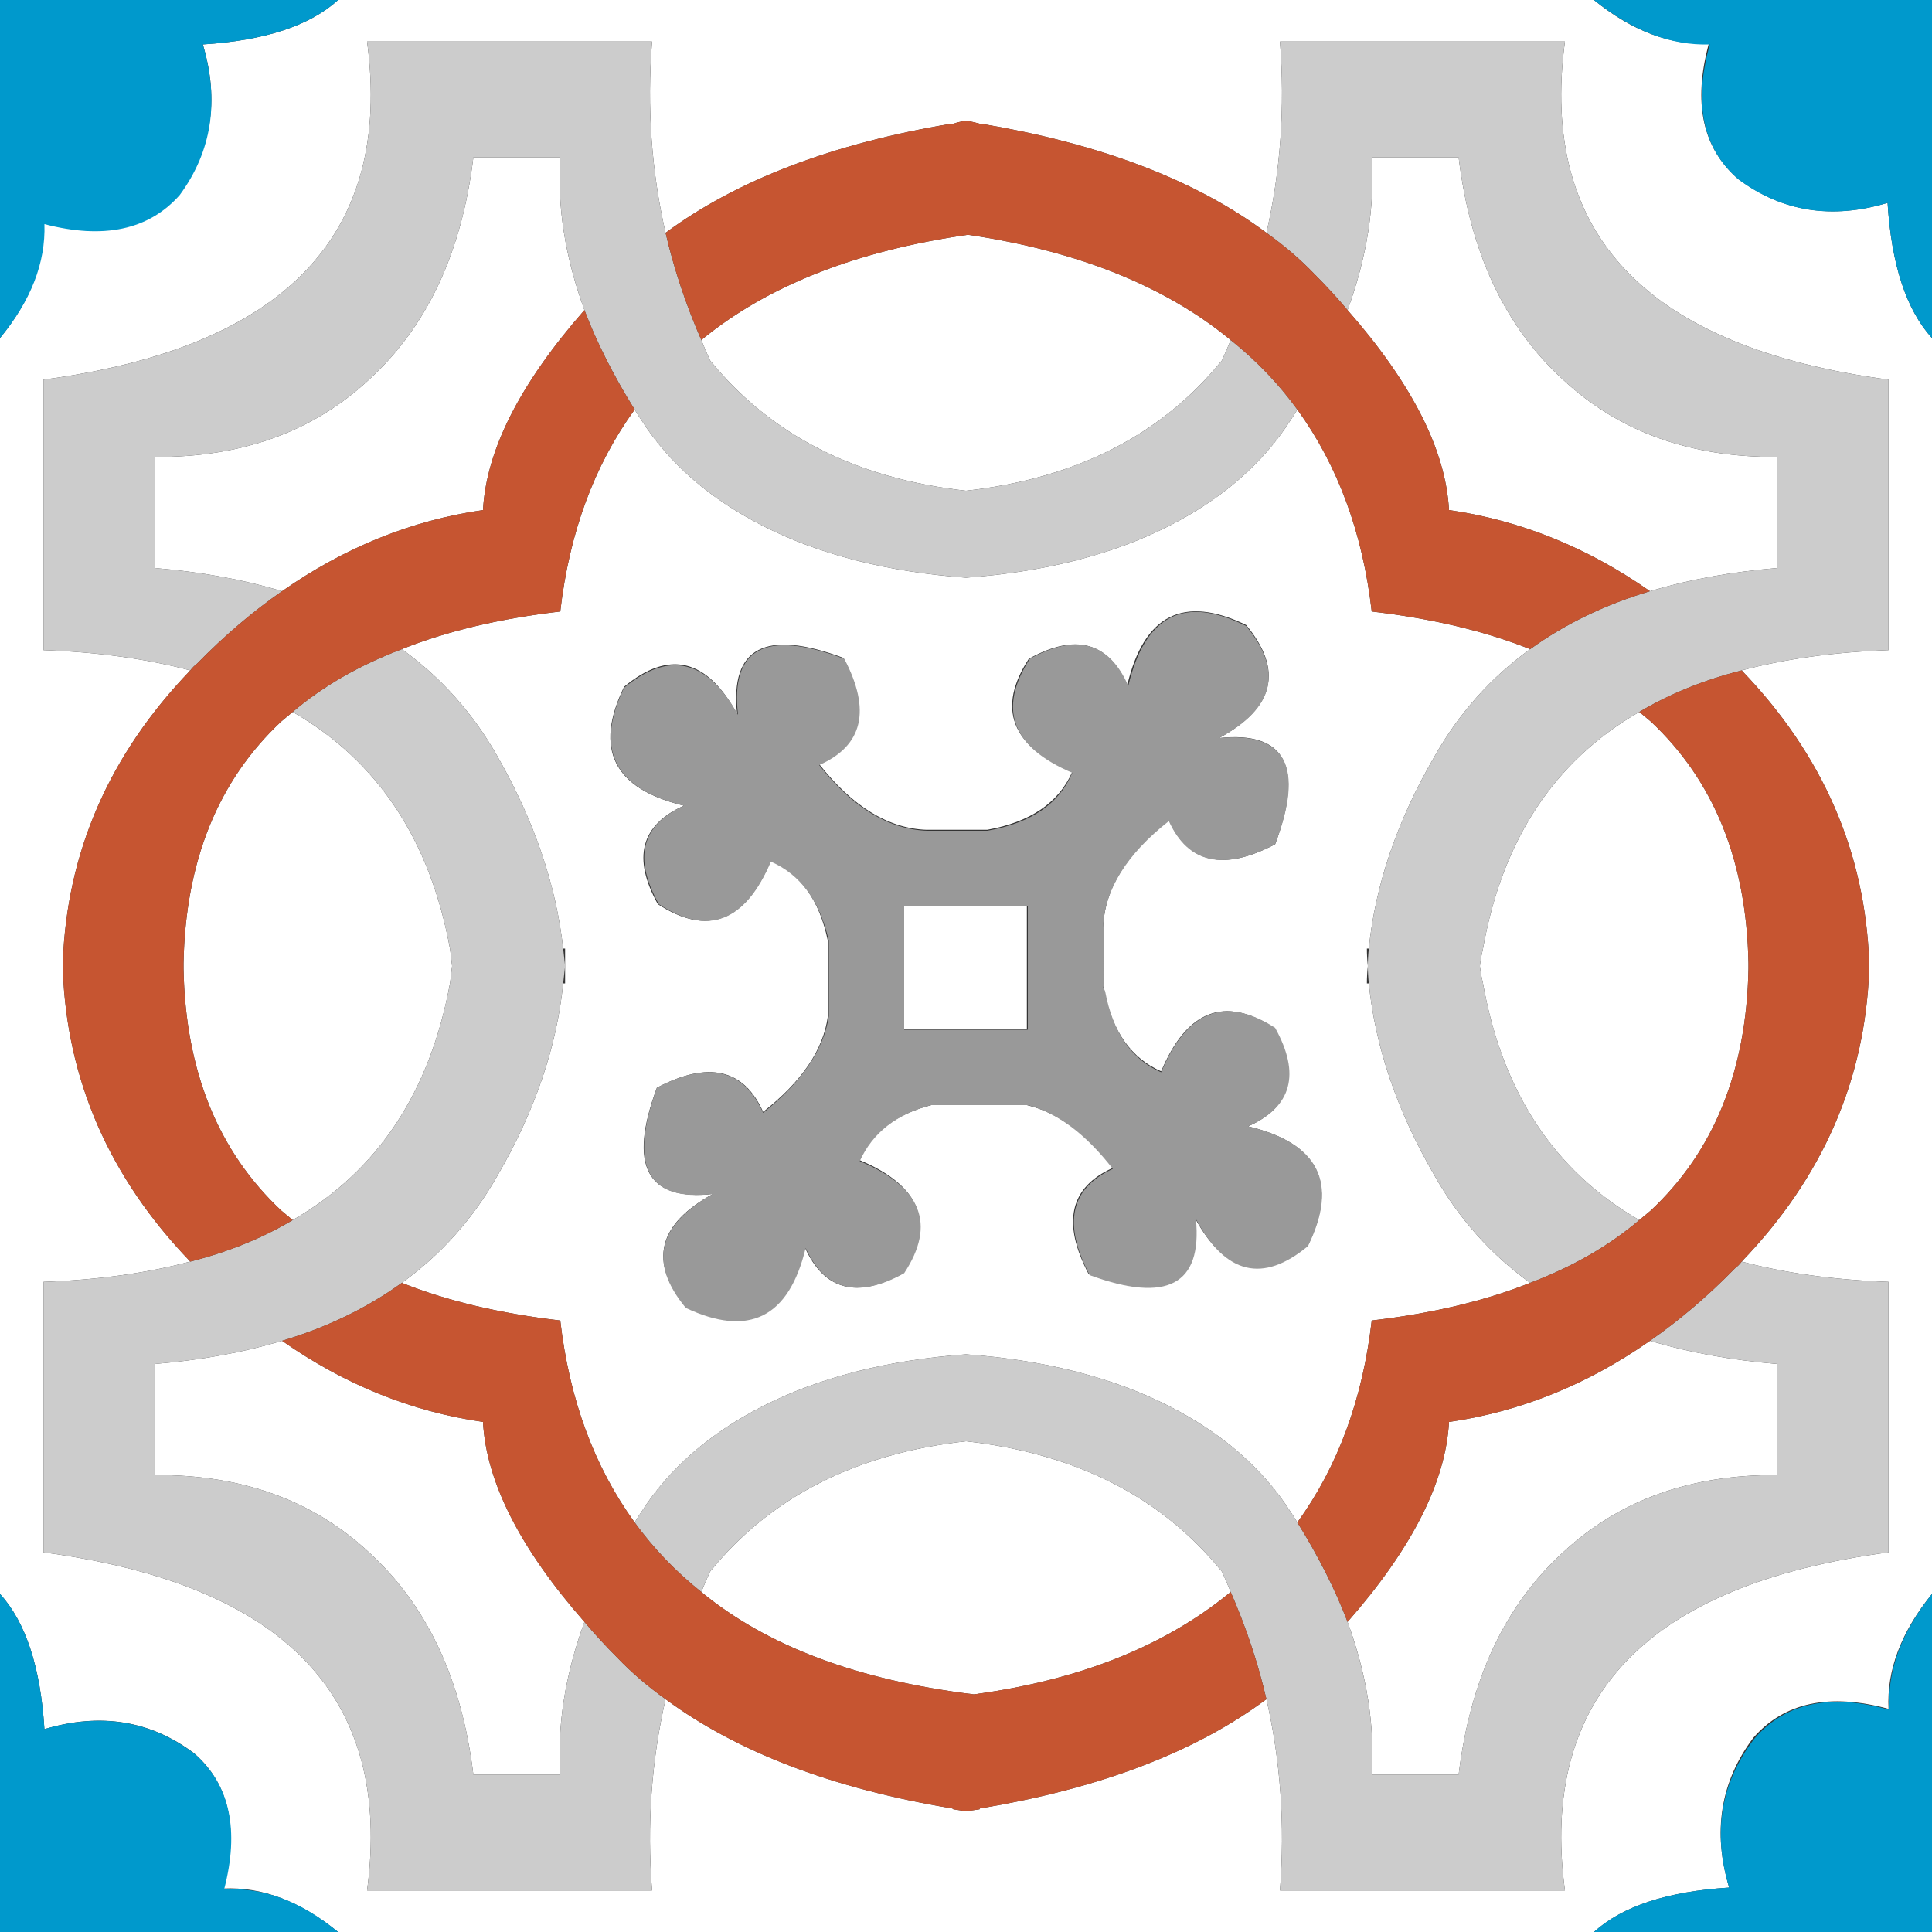 <?xml version="1.0" encoding="utf-8"?>
<!-- Generator: Adobe Illustrator 16.0.0, SVG Export Plug-In . SVG Version: 6.00 Build 0)  -->
<!DOCTYPE svg PUBLIC "-//W3C//DTD SVG 1.1//EN" "http://www.w3.org/Graphics/SVG/1.1/DTD/svg11.dtd">
<svg version="1.1" id="Capa_1" xmlns="http://www.w3.org/2000/svg" xmlns:xlink="http://www.w3.org/1999/xlink" x="0px" y="0px"
	 width="404px" height="404px" viewBox="0 0 404 404" enable-background="new 0 0 404 404" xml:space="preserve">
<rect x="0" y="0" width="404" height="404" fill="#333333" stroke="none"/>
<g id="areacolor">
	<path fill-rule="evenodd" clip-rule="evenodd" fill="#FFFFFF" d="M363.398,37.37c9.157,6.869,19.593,8.553,31.311,5.05
		c0.809,12.929,3.902,22.354,9.291,28.28v262.6c-6.463,7.946-9.492,15.959-9.09,24.039c-12.389-3.365-21.818-1.345-28.28,6.06
		c-6.868,9.157-8.554,19.593-5.05,31.311c-12.929,0.809-22.354,3.902-28.28,9.291H70.7c-7.946-6.463-15.959-9.492-24.039-9.09
		c3.365-12.389,1.345-21.818-6.06-28.28c-9.157-6.868-19.592-8.554-31.31-5.05C8.482,348.651,5.389,339.227,0,333.3V70.7
		c6.462-7.946,9.492-15.959,9.09-24.039c12.389,3.365,21.818,1.345,28.28-6.06c6.869-9.157,8.553-19.592,5.05-31.31
		C55.349,8.482,64.774,5.389,70.7,0h262.6c7.946,6.462,15.959,9.492,24.039,9.09C353.974,21.479,355.994,30.908,363.398,37.37z
		 M326.838,79.388c11.713,10.905,26.662,16.294,44.842,16.16v23.23c-9.697,0.805-18.582,2.423-26.662,4.845
		c-13.066-9.153-27.068-14.811-42.018-16.965c-0.671-12.526-7.74-26.465-21.21-41.816c4.04-11.043,5.721-21.68,5.05-31.914h18.18
		C307.442,52.859,314.718,68.341,326.838,79.388z M269.871,87.87c0.541-0.809,1.01-1.547,1.416-2.221
		c8.482,11.713,13.667,25.791,15.553,42.219c12.656,1.479,23.703,4.103,33.129,7.875c-8.219,5.926-14.882,13.398-19.998,22.425
		c-7.813,13.465-12.389,26.864-13.738,40.195h-0.402c0,1.215,0.066,2.426,0.201,3.638c-0.135,1.211-0.201,2.422-0.201,3.638h0.402
		c1.35,13.331,5.926,26.729,13.738,40.194c5.116,9.027,11.779,16.5,19.998,22.426c-9.426,3.771-20.473,6.395-33.129,7.875
		c-1.886,16.428-7.07,30.505-15.553,42.219c-0.406-0.675-0.875-1.412-1.416-2.222c-5.787-9.022-14.207-16.361-25.25-22.019
		c-11.848-6.061-26.059-9.693-42.621-10.908c-16.563,1.215-30.773,4.848-42.621,10.908c-11.043,5.657-19.462,12.996-25.25,22.019
		c-0.541,0.81-1.01,1.547-1.417,2.222c-8.482-11.714-13.667-25.791-15.552-42.219c-12.657-1.48-23.704-4.104-33.129-7.875
		c8.218-5.926,14.882-13.398,19.999-22.426c7.812-13.465,12.389-26.863,13.738-40.194h0.402c0-1.216,0-2.427,0-3.638
		c0-1.211,0-2.422,0-3.638h-0.402c-1.483-13.331-6.06-26.729-13.738-40.195c-5.117-9.027-11.78-16.499-19.999-22.425
		c9.425-3.771,20.472-6.395,33.129-7.875c1.886-16.428,7.07-30.505,15.552-42.219c0.406,0.674,0.876,1.412,1.417,2.221
		c5.788,9.023,14.207,16.361,25.25,22.019c11.848,6.06,26.059,9.694,42.621,10.909c16.563-1.215,30.773-4.849,42.621-10.909
		C255.664,104.231,264.084,96.893,269.871,87.87z M257.349,71.103c-0.54,1.349-1.147,2.762-1.819,4.245
		c-12.656,15.62-30.5,24.709-53.529,27.27c-23.029-2.561-40.874-11.65-53.53-27.27c-0.671-1.483-1.278-2.896-1.819-4.245
		c13.737-11.312,32.32-18.649,55.751-22.015C225.297,52.453,243.611,59.791,257.349,71.103z M202,25.25
		c-0.943,0.134-1.819,0.339-2.627,0.607c-0.134,0-0.269,0-0.402,0c-24.911,4.174-44.843,11.781-59.792,22.824
		c-2.963-12.929-3.906-26.26-2.829-39.994H76.76c5.39,40.4-17.17,63.965-67.67,70.7v56.56c11.312,0.402,21.549,1.814,30.703,4.241
		c-16.965,17.639-25.854,38.044-26.663,61.204c0,0.406,0,0.809,0,1.215c0.809,23.159,9.698,43.564,26.663,61.203
		c-9.153,2.428-19.391,3.84-30.703,4.242v56.56c50.5,6.735,73.06,30.3,67.67,70.7h59.59c-1.077-13.734-0.134-27.064,2.829-39.994
		c14.949,11.043,34.88,18.65,59.792,22.824c0.134,0,0.268,0.07,0.402,0.205c0.809,0.135,1.685,0.268,2.627,0.402
		c0.943-0.135,1.886-0.268,2.828-0.402c0-0.135,0.068-0.205,0.201-0.205c25.049-4.174,44.977-11.781,59.792-22.824
		c2.963,12.93,3.905,26.26,2.829,39.994h59.59c-5.39-40.4,17.17-63.965,67.67-70.7v-56.56c-11.312-0.402-21.549-1.814-30.703-4.242
		c16.965-17.639,25.854-38.044,26.663-61.203c0-0.406,0-0.809,0-1.215c-0.81-23.159-9.698-43.564-26.663-61.204
		c9.154-2.427,19.392-3.839,30.703-4.241v-56.56c-50.5-6.735-73.06-30.3-67.67-70.7h-59.59c1.076,13.734,0.134,27.065-2.829,39.994
		c-14.815-11.043-34.743-18.649-59.792-22.824h-0.201C203.886,25.589,202.943,25.384,202,25.25z M235.732,143.219
		c-4.04-9.023-10.904-10.842-20.603-5.457c-6.73,10.369-3.7,18.251,9.091,23.637c-2.83,6.462-8.752,10.502-17.778,12.12h-12.724
		c-7.946-0.272-15.422-4.849-22.421-13.737c9.019-4.04,10.704-11.445,5.05-22.22c-16.294-6.06-23.704-2.154-22.22,11.718
		c-6.328-11.58-14.211-13.465-23.636-5.658c-6.328,13.063-2.154,21.348,12.526,24.848c-9.027,4.04-10.842,10.909-5.457,20.603
		c10.373,6.734,18.247,3.705,23.637-9.09c6.194,2.694,10.163,8.281,11.915,16.768v15.753c-0.939,7.008-5.452,13.671-13.532,19.999
		c-4.04-9.022-11.449-10.704-22.22-5.05c-6.06,16.299-2.154,23.699,11.718,22.221c-11.583,6.332-13.469,14.207-5.658,23.636
		c13.063,6.328,21.344,2.154,24.848-12.526c4.04,9.023,10.905,10.842,20.603,5.457c6.73-10.369,3.701-18.252-9.09-23.637
		c2.557-5.788,7.543-9.631,14.949-11.513h19.999c6.328,1.479,12.321,5.858,17.976,13.13c-9.02,4.04-10.704,11.445-5.051,22.221
		c16.295,6.06,23.703,2.153,22.221-11.719c6.328,11.58,14.211,13.466,23.636,5.658c6.328-13.063,2.154-21.348-12.526-24.848
		c9.027-4.04,10.842-10.908,5.457-20.603c-10.373-6.734-18.248-3.704-23.637,9.09c-6.194-2.694-10.164-8.28-11.915-16.768
		l-0.205-1.01V193.92c0.269-7.946,4.849-15.418,13.737-22.421c4.04,9.022,11.449,10.704,22.221,5.05
		c6.06-16.298,2.153-23.7-11.719-22.22c11.584-6.332,13.47-14.207,5.658-23.636C247.518,124.364,239.236,128.538,235.732,143.219z
		 M342.793,148.873c0.809,0.674,1.617,1.349,2.426,2.02c13.197,12.388,19.999,29.227,20.401,50.5c0,0.406,0,0.809,0,1.215
		c-0.402,21.273-7.204,38.111-20.401,50.5c-0.809,0.671-1.617,1.346-2.426,2.02c-17.774-10.233-28.684-26.8-32.723-49.694
		c-0.269-1.073-0.474-2.222-0.607-3.433c0.134-1.211,0.339-2.359,0.607-3.433C314.109,175.673,325.019,159.106,342.793,148.873z
		 M371.68,285.223v23.23c-18.18-0.135-33.129,5.254-44.842,16.159c-12.12,11.047-19.396,26.528-21.818,46.46h-18.18
		c0.671-10.234-1.01-20.871-5.05-31.914c13.47-15.351,20.539-29.289,21.21-41.816c14.949-2.153,28.951-7.811,42.018-16.965
		C353.098,282.8,361.982,284.418,371.68,285.223z M203.617,354.309c-24.24-2.963-43.229-10.1-56.966-21.411
		c0.541-1.349,1.148-2.762,1.819-4.245c12.656-15.619,30.501-24.709,53.53-27.27c23.029,2.561,40.873,11.65,53.529,27.27
		c0.672,1.483,1.279,2.896,1.819,4.245C243.611,344.209,225.703,351.346,203.617,354.309z M214.728,215.13H188.87v-25.857h25.857
		V215.13z M58.781,150.893c0.809-0.671,1.618-1.346,2.426-2.02c17.774,10.234,28.75,26.8,32.924,49.695
		c0.138,1.073,0.272,2.221,0.406,3.433c-0.134,1.211-0.268,2.359-0.406,3.433c-4.174,22.895-15.15,39.461-32.924,49.694
		c-0.809-0.674-1.618-1.349-2.426-2.02c-13.197-12.389-19.999-29.227-20.401-50.5c0-0.406,0-0.809,0-1.215
		C38.782,180.119,45.584,163.281,58.781,150.893z M32.32,118.777v-23.23c18.18,0.134,33.129-5.255,44.843-16.16
		c12.12-11.047,19.395-26.528,21.817-46.46h18.18c-0.671,10.234,1.01,20.871,5.05,31.914c-13.469,15.351-20.539,29.29-21.21,41.816
		c-14.949,2.154-28.951,7.812-42.018,16.965C50.902,121.2,42.018,119.583,32.32,118.777z M101,297.342
		c0.671,12.527,7.741,26.466,21.21,41.816c-4.04,11.043-5.721,21.68-5.05,31.914H98.98c-2.422-19.932-9.698-35.413-21.817-46.46
		C65.449,313.707,50.5,308.318,32.32,308.453v-23.23c9.698-0.805,18.583-2.423,26.663-4.846
		C72.049,289.531,86.051,295.188,101,297.342z"/>
	<path fill-rule="evenodd" clip-rule="evenodd" fill="#CCCCCC" d="M305.02,32.928h-18.18c0.671,10.234-1.01,20.871-5.05,31.914
		c-2.154-2.561-4.442-5.05-6.868-7.473c-2.963-3.097-6.329-5.993-10.101-8.688c2.963-12.929,3.905-26.26,2.829-39.994h59.59
		c-5.39,40.4,17.17,63.965,67.67,70.7v56.56c-11.312,0.402-21.549,1.814-30.703,4.241c-7.945,2.02-15.086,4.912-21.414,8.684
		c-17.774,10.234-28.684,26.8-32.723,49.695c-0.269,1.073-0.474,2.221-0.607,3.433c0.134,1.211,0.339,2.359,0.607,3.433
		c4.039,22.895,14.948,39.461,32.723,49.694c-6.328,5.386-13.936,9.762-22.824,13.131c-8.219-5.926-14.882-13.398-19.998-22.426
		c-7.813-13.465-12.389-26.863-13.738-40.194c-0.135-1.216-0.201-2.427-0.201-3.638c0-1.211,0.066-2.422,0.201-3.638
		c1.35-13.331,5.926-26.729,13.738-40.195c5.116-9.027,11.779-16.499,19.998-22.425c7.271-5.251,15.619-9.291,25.049-12.12
		c8.08-2.422,16.965-4.04,26.662-4.845v-23.23c-18.18,0.134-33.129-5.255-44.842-16.16C314.718,68.341,307.442,52.859,305.02,32.928
		z M269.871,87.87c-5.787,9.023-14.207,16.361-25.25,22.019c-11.848,6.06-26.059,9.694-42.621,10.909
		c-16.563-1.215-30.773-4.849-42.621-10.909c-11.043-5.657-19.462-12.996-25.25-22.019c-0.541-0.809-1.01-1.547-1.417-2.221
		c-4.442-7.137-7.946-14.073-10.502-20.808c-4.04-11.043-5.721-21.68-5.05-31.914H98.98c-2.422,19.932-9.698,35.413-21.817,46.46
		C65.449,90.292,50.5,95.682,32.32,95.547v23.23c9.698,0.805,18.583,2.423,26.663,4.845c-6.194,4.308-12.12,9.358-17.773,15.15
		c-0.541,0.406-1.01,0.876-1.417,1.417c-9.153-2.427-19.391-3.839-30.703-4.241v-56.56c50.5-6.735,73.06-30.3,67.67-70.7h59.59
		c-1.077,13.734-0.134,27.065,2.829,39.994c1.748,7.54,4.241,15.016,7.473,22.421c0.541,1.349,1.148,2.762,1.819,4.245
		c12.656,15.62,30.501,24.709,53.53,27.27c23.029-2.561,40.873-11.65,53.529-27.27c0.672-1.483,1.279-2.896,1.819-4.245
		c5.386,4.308,10.033,9.161,13.938,14.546C270.881,86.323,270.412,87.061,269.871,87.87z M371.68,285.223
		c-9.697-0.805-18.582-2.423-26.662-4.846c6.194-4.308,12.12-9.357,17.773-15.149c0.541-0.406,1.01-0.876,1.416-1.417
		c9.154,2.428,19.392,3.84,30.703,4.242v56.56c-50.5,6.735-73.06,30.3-67.67,70.7h-59.59c1.076-13.734,0.134-27.064-2.829-39.994
		c-1.748-7.539-4.241-15.016-7.473-22.421c-0.54-1.349-1.147-2.762-1.819-4.245c-12.656-15.619-30.5-24.709-53.529-27.27
		c-23.029,2.561-40.874,11.65-53.53,27.27c-0.671,1.483-1.278,2.896-1.819,4.245c-5.386-4.308-10.033-9.161-13.939-14.546
		c0.406-0.675,0.876-1.412,1.417-2.222c5.788-9.022,14.207-16.361,25.25-22.019c11.848-6.061,26.059-9.693,42.621-10.908
		c16.563,1.215,30.773,4.848,42.621,10.908c11.043,5.657,19.463,12.996,25.25,22.019c0.541,0.81,1.01,1.547,1.416,2.222
		c4.443,7.137,7.946,14.072,10.503,20.807c4.04,11.043,5.721,21.68,5.05,31.914h18.18c2.423-19.932,9.698-35.413,21.818-46.46
		c11.713-10.905,26.662-16.294,44.842-16.159V285.223z M104.03,158.167c7.678,13.465,12.254,26.864,13.738,40.195
		c0.134,1.215,0.268,2.426,0.402,3.638c-0.134,1.211-0.268,2.422-0.402,3.638c-1.349,13.331-5.926,26.729-13.738,40.194
		c-5.117,9.027-11.78,16.5-19.999,22.426c-7.271,5.251-15.62,9.291-25.049,12.119c-8.08,2.423-16.965,4.041-26.663,4.846v23.23
		c18.18-0.135,33.129,5.254,44.843,16.159c12.12,11.047,19.395,26.528,21.817,46.46h18.18c-0.671-10.234,1.01-20.871,5.05-31.914
		c2.154,2.561,4.442,5.051,6.869,7.473c2.963,3.098,6.329,5.993,10.1,8.688c-2.963,12.93-3.906,26.26-2.829,39.994H76.76
		c5.39-40.4-17.17-63.965-67.67-70.7v-56.56c11.312-0.402,21.549-1.814,30.703-4.242c7.946-2.02,15.087-4.911,21.415-8.684
		c17.774-10.233,28.75-26.8,32.924-49.694c0.138-1.073,0.272-2.222,0.406-3.433c-0.134-1.211-0.268-2.359-0.406-3.433
		c-4.174-22.895-15.15-39.461-32.924-49.695c6.328-5.385,13.935-9.761,22.824-13.13C92.25,141.668,98.913,149.141,104.03,158.167z"
		/>
	<path fill-rule="evenodd" clip-rule="evenodd" fill="#C65531" d="M345.219,150.893c-0.809-0.671-1.617-1.346-2.426-2.02
		c6.328-3.772,13.469-6.664,21.414-8.684c16.965,17.639,25.854,38.044,26.663,61.204c0,0.406,0,0.809,0,1.215
		c-0.81,23.159-9.698,43.564-26.663,61.203c-0.406,0.541-0.875,1.011-1.416,1.417c-5.653,5.792-11.579,10.842-17.773,15.149
		c-13.066,9.154-27.068,14.812-42.018,16.965c-0.671,12.527-7.74,26.466-21.21,41.816c-2.557-6.734-6.06-13.67-10.503-20.807
		c8.482-11.714,13.667-25.791,15.553-42.219c12.656-1.48,23.703-4.104,33.129-7.875c8.889-3.369,16.496-7.745,22.824-13.131
		c0.809-0.674,1.617-1.349,2.426-2.02c13.197-12.389,19.999-29.227,20.401-50.5c0-0.406,0-0.809,0-1.215
		C365.218,180.119,358.416,163.281,345.219,150.893z M204.828,25.857h0.201c25.049,4.174,44.977,11.781,59.792,22.824
		c3.771,2.695,7.138,5.59,10.101,8.688c2.426,2.422,4.714,4.912,6.868,7.473c13.47,15.351,20.539,29.29,21.21,41.816
		c14.949,2.154,28.951,7.812,42.018,16.965c-9.43,2.829-17.777,6.869-25.049,12.12c-9.426-3.771-20.473-6.395-33.129-7.875
		c-1.886-16.428-7.07-30.505-15.553-42.219c-3.905-5.385-8.553-10.238-13.938-14.546c-13.737-11.312-32.052-18.649-54.946-22.015
		c-23.431,3.366-42.014,10.704-55.751,22.015c-3.231-7.405-5.725-14.882-7.473-22.421c14.949-11.043,34.88-18.649,59.792-22.824
		c0.134,0,0.268,0,0.402,0c0.809-0.268,1.685-0.473,2.627-0.607C202.943,25.384,203.886,25.589,204.828,25.857z M202,378.75
		c-0.943-0.135-1.819-0.268-2.627-0.402c-0.134-0.135-0.269-0.205-0.402-0.205c-24.911-4.174-44.843-11.781-59.792-22.824
		c-3.771-2.694-7.137-5.59-10.1-8.688c-2.426-2.422-4.714-4.912-6.869-7.473c-13.469-15.351-20.539-29.289-21.21-41.816
		c-14.949-2.153-28.951-7.811-42.018-16.965c9.429-2.828,17.777-6.868,25.049-12.119c9.425,3.771,20.472,6.395,33.129,7.875
		c1.886,16.428,7.07,30.505,15.552,42.219c3.906,5.385,8.553,10.238,13.939,14.546c13.737,11.312,32.726,18.448,56.966,21.411
		c22.086-2.963,39.994-10.1,53.731-21.411c3.231,7.405,5.725,14.882,7.473,22.421c-14.815,11.043-34.743,18.65-59.792,22.824
		c-0.133,0-0.201,0.07-0.201,0.205C203.886,378.482,202.943,378.615,202,378.75z M122.21,64.841
		c2.557,6.734,6.06,13.67,10.502,20.808c-8.482,11.713-13.667,25.791-15.552,42.219c-12.657,1.479-23.704,4.103-33.129,7.875
		c-8.889,3.37-16.496,7.745-22.824,13.13c-0.809,0.674-1.618,1.349-2.426,2.02c-13.197,12.388-19.999,29.227-20.401,50.5
		c0,0.406,0,0.809,0,1.215c0.402,21.273,7.204,38.111,20.401,50.5c0.809,0.671,1.618,1.346,2.426,2.02
		c-6.328,3.772-13.469,6.664-21.415,8.684c-16.965-17.639-25.854-38.044-26.663-61.203c0-0.406,0-0.809,0-1.215
		c0.809-23.159,9.698-43.564,26.663-61.204c0.406-0.541,0.876-1.01,1.417-1.417c5.653-5.792,11.579-10.842,17.773-15.15
		c13.067-9.153,27.069-14.811,42.018-16.965C101.671,94.131,108.741,80.192,122.21,64.841z"/>
	<path fill-rule="evenodd" clip-rule="evenodd" fill="#999999" d="M260.58,130.897c7.812,9.425,5.926,17.237-5.658,23.431
		c14.006-1.349,17.912,6.06,11.719,22.22c-10.775,5.654-18.181,4.04-22.221-4.849c-8.889,7.003-13.465,14.408-13.737,22.22v12.522
		l0.406,0.809c1.614,8.62,5.52,14.274,11.714,16.97c5.389-12.93,13.335-16.026,23.838-9.292c5.385,9.694,3.499,16.563-5.658,20.603
		c14.814,3.504,18.988,11.852,12.526,25.049c-9.429,7.812-17.237,5.926-23.431-5.658c1.345,13.738-6.061,17.645-22.221,11.719
		c-5.657-10.775-4.04-18.181,4.846-22.221c-5.654-7.271-11.58-11.717-17.774-13.331h-20.2c-7.271,1.886-12.254,5.792-14.949,11.714
		c12.929,5.389,16.026,13.197,9.292,23.436c-9.694,5.385-16.563,3.633-20.603-5.256c-3.503,14.547-11.852,18.721-25.049,12.526
		c-7.812-9.429-5.926-17.371,5.658-23.837c-13.738,1.617-17.644-5.793-11.718-22.221c10.775-5.654,18.18-3.906,22.22,5.252
		c8.08-6.463,12.661-13.197,13.737-20.201v-15.753c-1.886-8.349-5.926-13.872-12.12-16.566c-5.39,12.66-13.197,15.623-23.436,8.889
		c-5.385-9.694-3.633-16.563,5.255-20.603c-14.546-3.503-18.721-11.718-12.526-24.646c9.429-7.808,17.371-5.922,23.837,5.658
		c-1.617-14.006,5.792-17.912,22.22-11.718c5.654,10.775,3.906,18.18-5.251,22.22c7.003,8.889,14.542,13.469,22.623,13.738h12.522
		c9.157-1.618,15.083-5.658,17.778-12.12c-12.661-5.385-15.62-13.332-8.89-23.838c9.698-5.385,16.566-3.5,20.606,5.658
		C239.438,128.605,247.651,124.431,260.58,130.897z M214.929,215.331v-25.854h-25.857v25.854H214.929z"/>
	<path fill-rule="evenodd" clip-rule="evenodd" fill="#0099CC" d="M9.291,46.862C9.56,54.942,6.462,62.888,0,70.7V0h70.7
		c-5.926,5.385-15.352,8.482-28.28,9.291c3.5,11.852,1.886,22.354-4.849,31.511C31.109,48.078,21.68,50.098,9.291,46.862z
		 M395.111,357.54c-0.537-8.08,2.426-16.16,8.889-24.24V404h-70.7c5.927-5.385,15.352-8.482,28.28-9.291
		c-3.5-11.584-1.752-21.952,5.251-31.109C373.297,356.061,382.723,354.041,395.111,357.54z M363.6,37.571
		c-7.539-6.462-9.559-15.892-6.06-28.28C349.46,9.56,341.38,6.462,333.3,0H404v70.7c-5.385-5.926-8.482-15.352-9.291-28.28
		C383.125,45.919,372.757,44.306,363.6,37.571z M46.862,395.111c8.08-0.537,16.026,2.426,23.838,8.889H0v-70.7
		c5.385,5.927,8.482,15.352,9.291,28.28c11.852-3.5,22.354-1.752,31.511,5.251C48.078,373.297,50.098,382.723,46.862,395.111z"/>
</g>
</svg>
